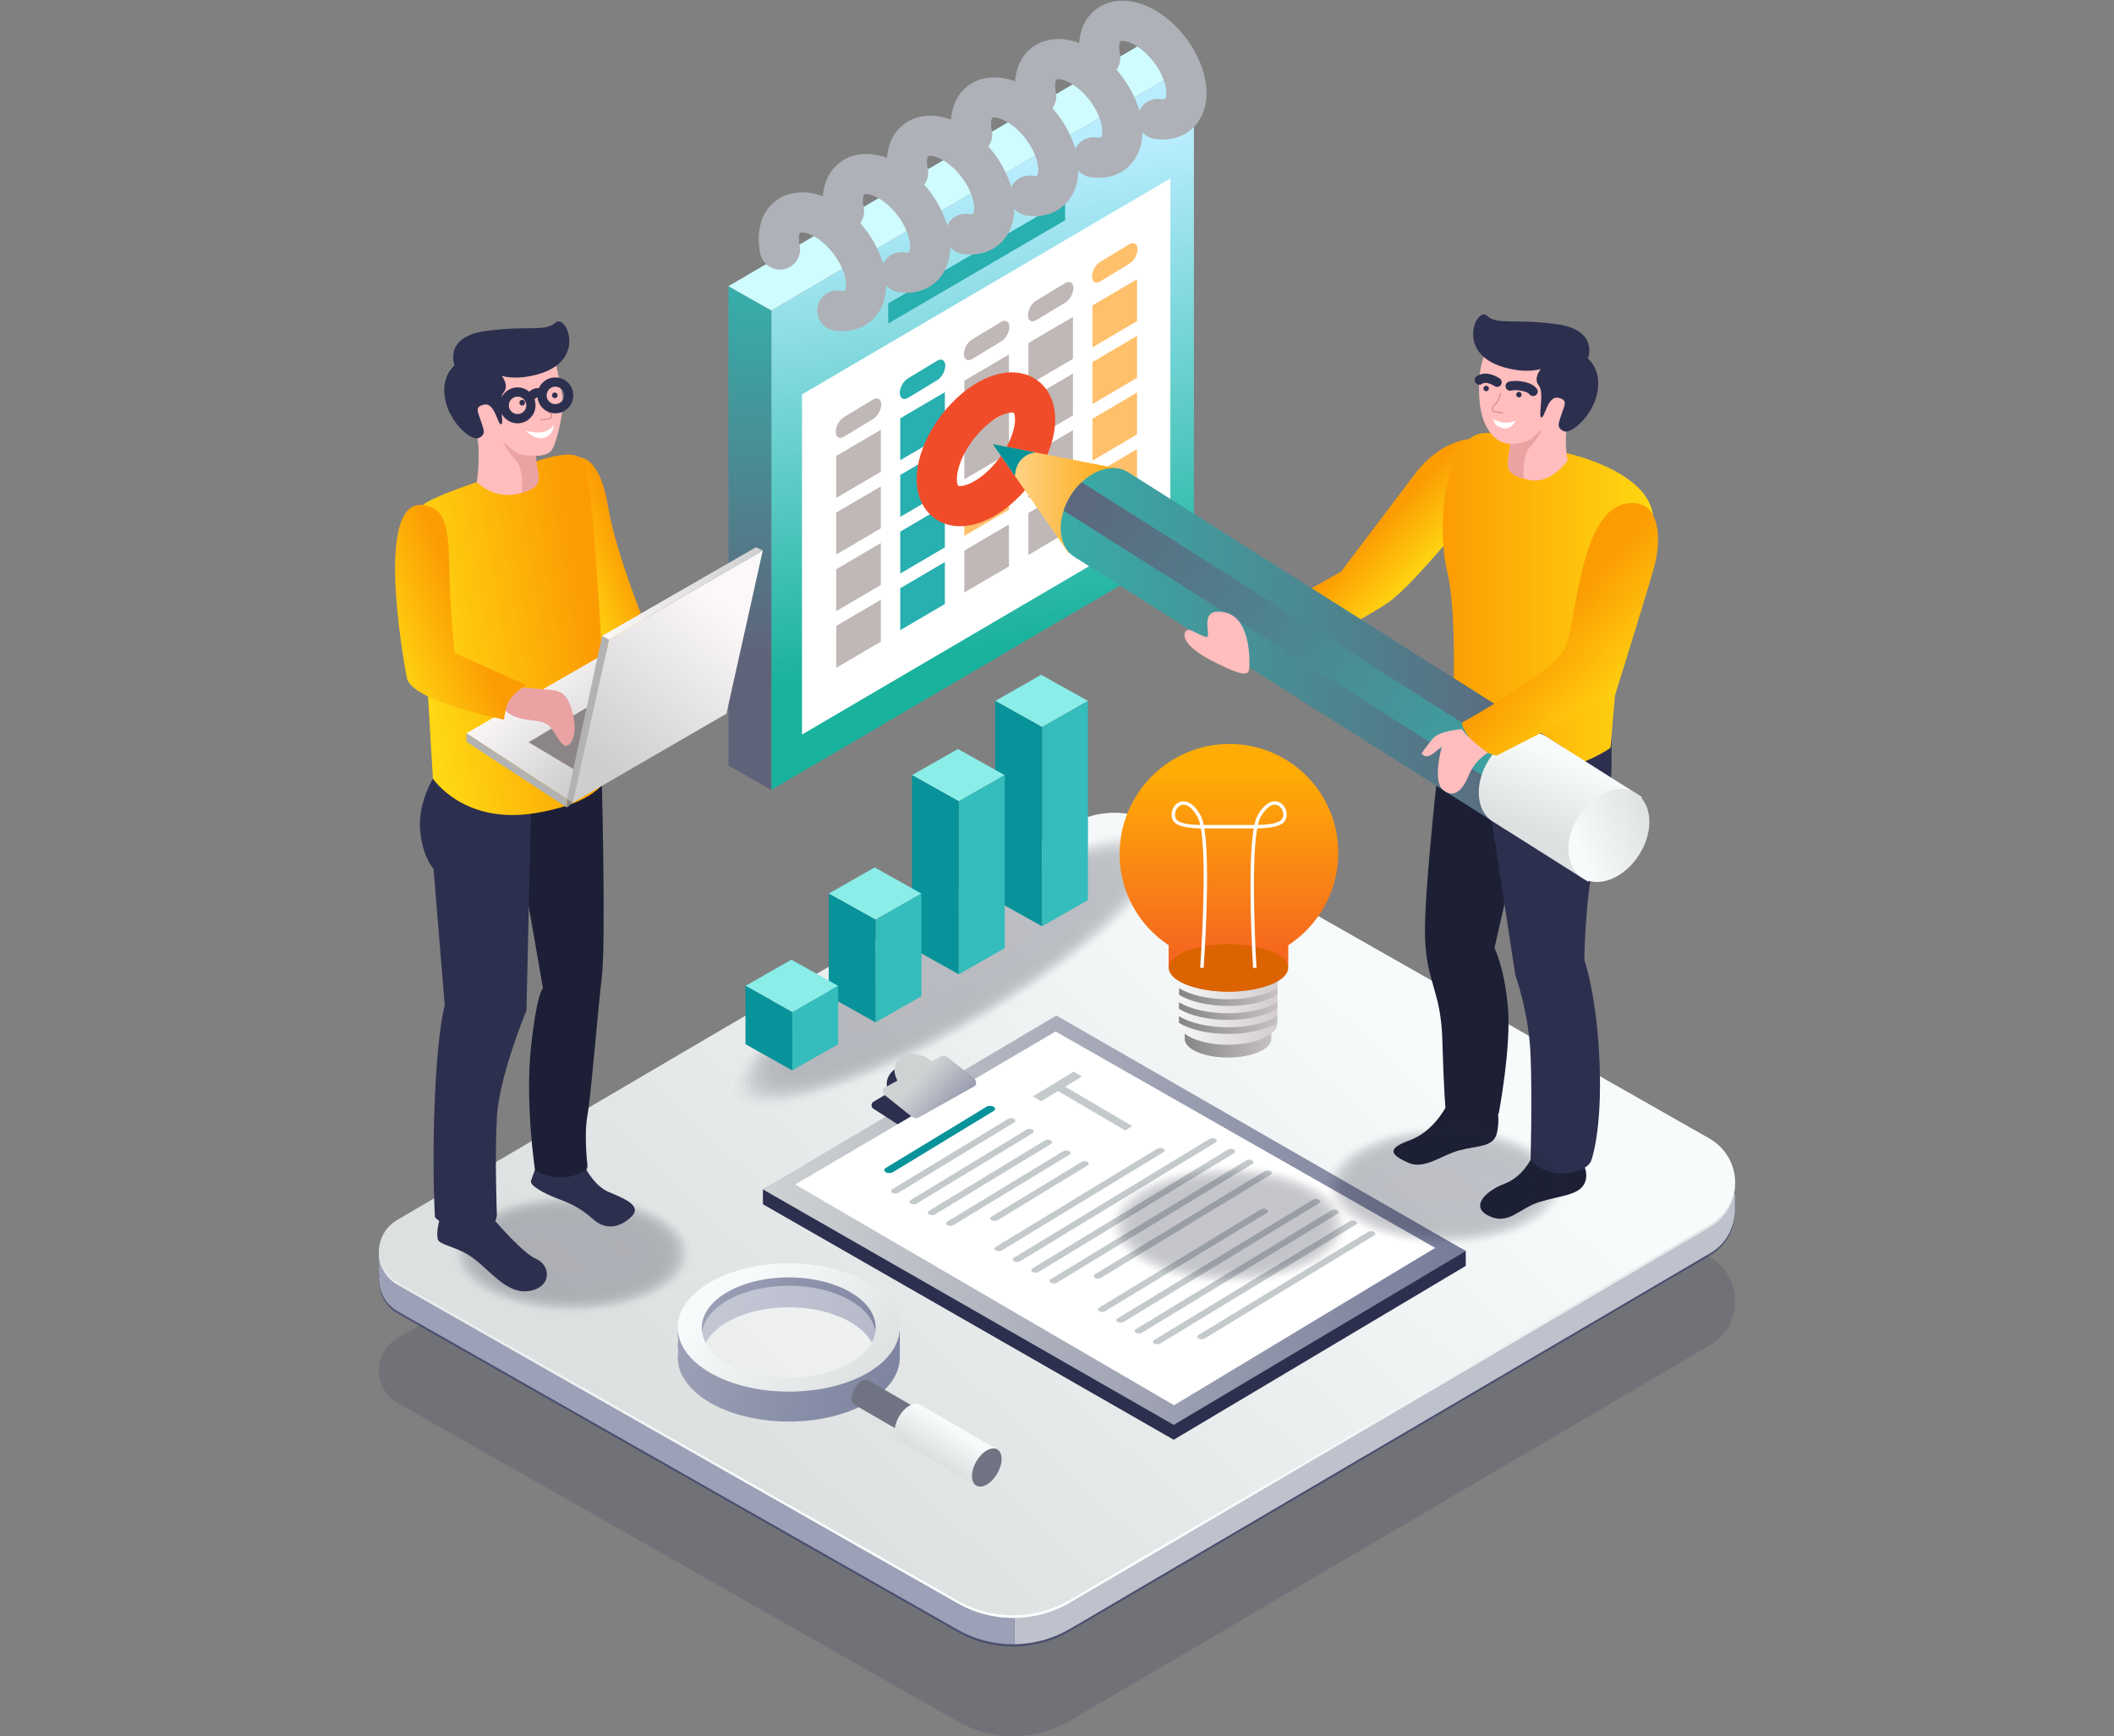 <?xml version="1.0" encoding="UTF-8"?>
<svg id="Layer_1" data-name="Layer 1" xmlns="http://www.w3.org/2000/svg" xmlns:xlink="http://www.w3.org/1999/xlink" viewBox="0 0 526 432">
  <rect x="0" y="0" width="526" height="432" fill="#808080" stroke="none"/>
  <defs>
    <style>
      .cls-1 {
        fill: #089299;
      }

      .cls-2 {
        fill: #525575;
      }

      .cls-3 {
        fill: #db6300;
      }

      .cls-4 {
        fill: url(#linear-gradient-2);
      }

      .cls-5 {
        opacity: .26;
      }

      .cls-5, .cls-6, .cls-7, .cls-8, .cls-9, .cls-10, .cls-11, .cls-12, .cls-13, .cls-14, .cls-15, .cls-16, .cls-17, .cls-18, .cls-19, .cls-20, .cls-21, .cls-22, .cls-23, .cls-24, .cls-25, .cls-26, .cls-27, .cls-28, .cls-29, .cls-30, .cls-31, .cls-32 {
        fill: #1d2035;
      }

      .cls-33, .cls-34 {
        fill: #fff;
      }

      .cls-35 {
        fill: url(#linear-gradient-17);
      }

      .cls-36 {
        fill: #8c8587;
      }

      .cls-37 {
        fill: url(#linear-gradient-15);
      }

      .cls-6 {
        opacity: .85;
      }

      .cls-7 {
        opacity: .89;
      }

      .cls-8 {
        opacity: .81;
      }

      .cls-38 {
        fill: url(#linear-gradient-18);
      }

      .cls-39, .cls-40 {
        fill: #2d2f4f;
      }

      .cls-41 {
        fill: url(#linear-gradient-28);
      }

      .cls-42 {
        fill: url(#linear-gradient-14);
      }

      .cls-43 {
        stroke: #aeb1b7;
      }

      .cls-43, .cls-44, .cls-45, .cls-46, .cls-47 {
        fill: none;
      }

      .cls-43, .cls-44, .cls-47 {
        stroke-linecap: round;
        stroke-linejoin: round;
      }

      .cls-43, .cls-47 {
        stroke-width: 10px;
      }

      .cls-48 {
        fill: url(#linear-gradient-20);
      }

      .cls-49 {
        fill: url(#linear-gradient-6);
      }

      .cls-50 {
        fill: #707482;
      }

      .cls-9 {
        opacity: 0;
      }

      .cls-51 {
        fill: #b2b2b2;
      }

      .cls-10 {
        opacity: .67;
      }

      .cls-52 {
        fill: #bfb8b6;
      }

      .cls-11 {
        opacity: .59;
      }

      .cls-12 {
        opacity: .96;
      }

      .cls-40 {
        opacity: .17;
      }

      .cls-13 {
        opacity: .93;
      }

      .cls-53 {
        fill: #eaa2a2;
      }

      .cls-14 {
        opacity: .56;
      }

      .cls-54 {
        fill: url(#linear-gradient-11);
      }

      .cls-34 {
        opacity: .42;
      }

      .cls-15 {
        opacity: .37;
      }

      .cls-16 {
        opacity: .11;
      }

      .cls-17 {
        opacity: .19;
      }

      .cls-18 {
        opacity: .63;
      }

      .cls-55 {
        fill: url(#linear-gradient-10);
      }

      .cls-19 {
        opacity: .44;
      }

      .cls-56 {
        fill: #cffcff;
      }

      .cls-20 {
        opacity: .33;
      }

      .cls-57 {
        fill: url(#linear-gradient-16);
      }

      .cls-21 {
        opacity: .7;
      }

      .cls-58 {
        fill: #c4cacc;
      }

      .cls-59 {
        fill: #dd9292;
      }

      .cls-22 {
        opacity: .74;
      }

      .cls-60 {
        fill: #35bcbc;
      }

      .cls-44, .cls-46 {
        stroke: #2d2f4f;
        stroke-width: 2.3px;
      }

      .cls-61 {
        fill: url(#linear-gradient-21);
      }

      .cls-62 {
        fill: #28afaf;
      }

      .cls-63 {
        opacity: .26;
      }

      .cls-64 {
        fill: url(#linear-gradient-25);
      }

      .cls-23 {
        opacity: .15;
      }

      .cls-65 {
        fill: url(#linear-gradient-5);
      }

      .cls-66 {
        fill: #8aede8;
      }

      .cls-24 {
        opacity: .41;
      }

      .cls-25 {
        opacity: .22;
      }

      .cls-26 {
        opacity: .07;
      }

      .cls-67 {
        fill: #9ca1b7;
      }

      .cls-68 {
        fill: url(#linear-gradient-7);
      }

      .cls-27 {
        opacity: .3;
      }

      .cls-69 {
        fill: url(#linear-gradient-24);
      }

      .cls-70 {
        fill: url(#linear-gradient-9);
      }

      .cls-71 {
        fill: url(#linear-gradient-22);
      }

      .cls-72 {
        fill: #1c1f35;
      }

      .cls-73 {
        fill: url(#linear-gradient-3);
      }

      .cls-74 {
        fill: #ffbdbd;
      }

      .cls-75 {
        fill: url(#linear-gradient);
      }

      .cls-76 {
        fill: url(#linear-gradient-27);
      }

      .cls-77 {
        fill: #bec2cc;
      }

      .cls-78 {
        fill: #4a4d5a;
      }

      .cls-46 {
        stroke-miterlimit: 10;
      }

      .cls-29 {
        opacity: .48;
      }

      .cls-79 {
        fill: #ffc06c;
      }

      .cls-80 {
        fill: url(#linear-gradient-29);
      }

      .cls-81 {
        fill: url(#linear-gradient-30);
      }

      .cls-82 {
        fill: url(#linear-gradient-23);
      }

      .cls-83 {
        fill: url(#linear-gradient-19);
      }

      .cls-84 {
        fill: url(#linear-gradient-4);
      }

      .cls-85 {
        fill: url(#linear-gradient-8);
      }

      .cls-47 {
        stroke: #f14c2a;
      }

      .cls-30 {
        opacity: .78;
      }

      .cls-31 {
        opacity: .04;
      }

      .cls-86 {
        fill: url(#linear-gradient-12);
      }

      .cls-87 {
        fill: url(#linear-gradient-13);
      }

      .cls-88 {
        fill: url(#linear-gradient-26);
      }

      .cls-32 {
        opacity: .52;
      }
    </style>
    <linearGradient id="linear-gradient" x1="2232.25" y1="375.85" x2="2099.35" y2="233.88" gradientTransform="translate(2427.64) rotate(-180) scale(1 -1)" gradientUnits="userSpaceOnUse">
      <stop offset="0" stop-color="#dde0e0"/>
      <stop offset="1" stop-color="#f8fbfb"/>
    </linearGradient>
    <linearGradient id="linear-gradient-2" x1="2164.64" y1="281.64" x2="2164.64" y2="386.68" gradientTransform="translate(2427.64) rotate(-180) scale(1 -1)" gradientUnits="userSpaceOnUse">
      <stop offset="0" stop-color="#dde0e0"/>
      <stop offset="1" stop-color="#fcffff"/>
    </linearGradient>
    <linearGradient id="linear-gradient-3" x1="189.83" y1="303.61" x2="364.71" y2="303.61" gradientUnits="userSpaceOnUse">
      <stop offset="0" stop-color="#cfd2d3"/>
      <stop offset="1" stop-color="#767b99"/>
    </linearGradient>
    <linearGradient id="linear-gradient-4" x1="228.9" y1="268.31" x2="242.56" y2="280.6" xlink:href="#linear-gradient-3"/>
    <linearGradient id="linear-gradient-5" x1="171.48" y1="327.08" x2="237.01" y2="347.69" gradientUnits="userSpaceOnUse">
      <stop offset="0" stop-color="#9ca1b7"/>
      <stop offset="1" stop-color="#767b99"/>
    </linearGradient>
    <linearGradient id="linear-gradient-6" x1="213.1" y1="348.33" x2="184.63" y2="317.85" gradientTransform="matrix(1, 0, 0, 1, 0, 0)" xlink:href="#linear-gradient"/>
    <linearGradient id="linear-gradient-7" x1="232.12" y1="362.82" x2="237.01" y2="355.34" gradientTransform="matrix(1, 0, 0, 1, 0, 0)" xlink:href="#linear-gradient"/>
    <linearGradient id="linear-gradient-8" x1="254.08" y1="160.31" x2="233.44" y2="43.6" gradientUnits="userSpaceOnUse">
      <stop offset="0" stop-color="#19b29c"/>
      <stop offset=".99" stop-color="#b8edff"/>
    </linearGradient>
    <linearGradient id="linear-gradient-9" x1="186.58" y1="75.17" x2="186.58" y2="163.78" gradientUnits="userSpaceOnUse">
      <stop offset="0" stop-color="#38aca8"/>
      <stop offset="1" stop-color="#5f637a"/>
    </linearGradient>
    <linearGradient id="linear-gradient-10" x1="338.06" y1="135.91" x2="349.88" y2="147.31" gradientUnits="userSpaceOnUse">
      <stop offset="0" stop-color="#fc9c03"/>
      <stop offset=".99" stop-color="#ffd712"/>
    </linearGradient>
    <linearGradient id="linear-gradient-11" x1="358.99" y1="149.74" x2="411.38" y2="149.74" xlink:href="#linear-gradient-10"/>
    <linearGradient id="linear-gradient-12" x1="246.99" y1="124.1" x2="279.2" y2="124.1" gradientUnits="userSpaceOnUse">
      <stop offset="0" stop-color="#ffdc9f"/>
      <stop offset="1" stop-color="#fea509"/>
    </linearGradient>
    <linearGradient id="linear-gradient-13" x1="263.93" y1="161.71" x2="388.85" y2="161.71" xlink:href="#linear-gradient-9"/>
    <linearGradient id="linear-gradient-14" x1="387.94" y1="205.52" x2="261.09" y2="114.36" xlink:href="#linear-gradient-9"/>
    <linearGradient id="linear-gradient-15" x1="1156.05" y1="619.27" x2="1173.92" y2="619.27" gradientTransform="translate(999.86 1360.41) rotate(-90) scale(1 -1)" gradientUnits="userSpaceOnUse">
      <stop offset="0" stop-color="#ffac06"/>
      <stop offset=".99" stop-color="#ed3333"/>
    </linearGradient>
    <linearGradient id="linear-gradient-16" x1="383.61" y1="208.08" x2="391.04" y2="189.41" gradientTransform="matrix(1, 0, 0, 1, 0, 0)" xlink:href="#linear-gradient"/>
    <linearGradient id="linear-gradient-17" x1="412.35" y1="203.08" x2="392.7" y2="210.94" gradientTransform="translate(362.11 -241.57) rotate(57.7)" xlink:href="#linear-gradient"/>
    <linearGradient id="linear-gradient-18" x1="386.55" y1="154.21" x2="407.65" y2="172.57" xlink:href="#linear-gradient-10"/>
    <linearGradient id="linear-gradient-19" x1="2223.51" y1="258.15" x2="2245.07" y2="258.15" gradientTransform="translate(2541.04 -1.61) rotate(-180) scale(1 -1) skewX(.26)" gradientUnits="userSpaceOnUse">
      <stop offset="0" stop-color="#c7c2c2"/>
      <stop offset="1" stop-color="#868585"/>
    </linearGradient>
    <linearGradient id="linear-gradient-20" x1="2222.04" y1="254.01" x2="2246.53" y2="254.01" gradientTransform="translate(2541.04 -1.61) rotate(-180) scale(1 -1) skewX(.26)" gradientUnits="userSpaceOnUse">
      <stop offset="0" stop-color="#d3cdcd"/>
      <stop offset=".99" stop-color="#f6f5f5"/>
    </linearGradient>
    <linearGradient id="linear-gradient-21" x1="305.78" y1="192.35" x2="305.78" y2="250.97" gradientUnits="userSpaceOnUse">
      <stop offset="0" stop-color="#ffac06"/>
      <stop offset="1" stop-color="#f25227"/>
    </linearGradient>
    <linearGradient id="linear-gradient-22" x1="2222.04" y1="250.12" x2="2246.53" y2="250.12" xlink:href="#linear-gradient-19"/>
    <linearGradient id="linear-gradient-23" x1="2222.05" y1="253.61" x2="2246.53" y2="253.61" xlink:href="#linear-gradient-19"/>
    <linearGradient id="linear-gradient-24" x1="2222.05" y1="257.1" x2="2246.53" y2="257.1" xlink:href="#linear-gradient-19"/>
    <linearGradient id="linear-gradient-25" x1="155.1" y1="135.76" x2="140.7" y2="141.42" xlink:href="#linear-gradient-10"/>
    <linearGradient id="linear-gradient-26" x1="147.21" y1="155.98" x2="104.88" y2="163.01" xlink:href="#linear-gradient-10"/>
    <linearGradient id="linear-gradient-27" x1="376.82" y1="189.66" x2="346.13" y2="150.41" gradientTransform="translate(526.3) rotate(-180) scale(1 -1)" gradientUnits="userSpaceOnUse">
      <stop offset="0" stop-color="#cecece"/>
      <stop offset=".99" stop-color="#fcf8f9"/>
    </linearGradient>
    <linearGradient id="linear-gradient-28" x1="377.04" y1="190.66" x2="396.42" y2="168.37" xlink:href="#linear-gradient-27"/>
    <linearGradient id="linear-gradient-29" x1="336.5" y1="147.64" x2="376.48" y2="147.64" xlink:href="#linear-gradient-27"/>
    <linearGradient id="linear-gradient-30" x1="115.81" y1="151.84" x2="94.56" y2="160.41" xlink:href="#linear-gradient-10"/>
  </defs>
  <g>
    <g>
      <path class="cls-2" d="m252.4,305.46v104.23c4.81-.07,9.58-1.35,13.83-3.84l159.24-93.44c3.98-2.32,5.98-6.26,6.19-10.3h.03v-4.37l-179.3,7.71Z"/>
      <path class="cls-2" d="m94.27,312.27v5.37h.14c-.41,3.53,1.07,7.19,4.56,9.2l139.32,79.22c4.39,2.49,9.27,3.7,14.11,3.63v-104.23s-158.14,6.81-158.14,6.81Z"/>
      <path class="cls-40" d="m266.24,428.16l159.22-93.43c8.44-4.95,8.36-17.18-.15-22.02l-137.69-78.3c-6.53-3.71-14.54-3.66-21.01.14l-167.74,98.42c-6.19,3.63-6.13,12.6.11,16.15l139.32,79.22c8.68,4.94,19.34,4.86,27.95-.19Z"/>
      <path class="cls-77" d="m252.4,304.9v104.23c4.81-.07,9.58-1.35,13.83-3.84l159.24-93.44c3.98-2.32,5.98-6.26,6.19-10.3h.03v-4.37l-179.3,7.71Z"/>
      <path class="cls-67" d="m94.27,311.71v5.37h.14c-.41,3.53,1.07,7.19,4.56,9.2l139.32,79.22c4.39,2.49,9.27,3.7,14.11,3.63v-104.23s-158.14,6.81-158.14,6.81Z"/>
      <path class="cls-75" d="m266.24,398.72l159.22-93.43c8.44-4.95,8.36-17.18-.15-22.02l-137.69-78.3c-6.53-3.71-14.54-3.66-21.01.14l-167.74,98.42c-6.19,3.63-6.13,12.6.11,16.15l139.32,79.22c8.68,4.94,19.34,4.86,27.95-.19Z"/>
      <path class="cls-4" d="m98.97,319.05l139.32,79.22c8.68,4.94,19.34,4.86,27.95-.19l159.22-93.43c4.08-2.39,6.17-6.49,6.27-10.62.1,4.35-1.99,8.74-6.27,11.26l-159.22,93.43c-8.61,5.05-19.27,5.13-27.95.19l-139.32-79.22c-3.25-1.85-4.82-5.16-4.7-8.43.1,3.06,1.67,6.07,4.7,7.79Z"/>
    </g>
    <g>
      <g class="cls-63">
        <ellipse class="cls-9" cx="236.94" cy="241.08" rx="63.68" ry="15.48" transform="translate(-89.71 154.13) rotate(-30.59)"/>
        <ellipse class="cls-31" cx="236.94" cy="241.08" rx="62.56" ry="15.1" transform="translate(-89.71 154.13) rotate(-30.59)"/>
        <ellipse class="cls-26" cx="236.94" cy="241.08" rx="61.43" ry="14.71" transform="translate(-89.71 154.13) rotate(-30.59)"/>
        <ellipse class="cls-16" cx="236.94" cy="241.08" rx="60.3" ry="14.33" transform="translate(-89.71 154.13) rotate(-30.59)"/>
        <ellipse class="cls-23" cx="236.94" cy="241.08" rx="59.18" ry="13.95" transform="translate(-89.71 154.13) rotate(-30.59)"/>
        <ellipse class="cls-17" cx="236.94" cy="241.08" rx="58.05" ry="13.56" transform="translate(-89.71 154.13) rotate(-30.59)"/>
        <ellipse class="cls-25" cx="236.94" cy="241.08" rx="56.93" ry="13.18" transform="translate(-89.71 154.13) rotate(-30.59)"/>
        <ellipse class="cls-5" cx="236.94" cy="241.08" rx="55.8" ry="12.79" transform="translate(-89.71 154.13) rotate(-30.59)"/>
        <ellipse class="cls-27" cx="236.94" cy="241.08" rx="54.67" ry="12.41" transform="translate(-89.71 154.13) rotate(-30.59)"/>
        <ellipse class="cls-20" cx="236.94" cy="241.08" rx="53.55" ry="12.03" transform="translate(-89.71 154.13) rotate(-30.59)"/>
        <ellipse class="cls-15" cx="236.94" cy="241.08" rx="52.42" ry="11.64" transform="translate(-89.71 154.13) rotate(-30.59)"/>
        <ellipse class="cls-24" cx="236.94" cy="241.08" rx="51.29" ry="11.26" transform="translate(-89.71 154.13) rotate(-30.59)"/>
        <ellipse class="cls-19" cx="236.94" cy="241.08" rx="50.17" ry="10.88" transform="translate(-89.71 154.13) rotate(-30.59)"/>
        <ellipse class="cls-29" cx="236.94" cy="241.08" rx="49.04" ry="10.49" transform="translate(-89.71 154.13) rotate(-30.59)"/>
        <ellipse class="cls-32" cx="236.94" cy="241.08" rx="47.92" ry="10.11" transform="translate(-89.71 154.13) rotate(-30.59)"/>
        <ellipse class="cls-14" cx="236.94" cy="241.08" rx="46.79" ry="9.72" transform="translate(-89.71 154.13) rotate(-30.59)"/>
        <ellipse class="cls-11" cx="236.94" cy="241.08" rx="45.66" ry="9.34" transform="translate(-89.71 154.13) rotate(-30.59)"/>
        <ellipse class="cls-18" cx="236.94" cy="241.08" rx="44.54" ry="8.96" transform="translate(-89.71 154.13) rotate(-30.59)"/>
        <ellipse class="cls-10" cx="236.94" cy="241.08" rx="43.41" ry="8.57" transform="translate(-89.71 154.13) rotate(-30.59)"/>
        <ellipse class="cls-21" cx="236.94" cy="241.08" rx="42.28" ry="8.19" transform="translate(-89.71 154.13) rotate(-30.59)"/>
        <ellipse class="cls-22" cx="236.94" cy="241.08" rx="41.16" ry="7.8" transform="translate(-89.71 154.13) rotate(-30.59)"/>
        <ellipse class="cls-30" cx="236.94" cy="241.08" rx="40.03" ry="7.42" transform="translate(-89.71 154.13) rotate(-30.59)"/>
        <ellipse class="cls-8" cx="236.94" cy="241.08" rx="38.91" ry="7.04" transform="translate(-89.71 154.13) rotate(-30.59)"/>
        <ellipse class="cls-6" cx="236.94" cy="241.08" rx="37.78" ry="6.65" transform="translate(-89.71 154.13) rotate(-30.59)"/>
        <ellipse class="cls-7" cx="236.94" cy="241.08" rx="36.65" ry="6.27" transform="translate(-89.71 154.13) rotate(-30.59)"/>
        <ellipse class="cls-13" cx="236.94" cy="241.08" rx="35.53" ry="5.89" transform="translate(-89.71 154.13) rotate(-30.59)"/>
        <ellipse class="cls-12" cx="236.94" cy="241.08" rx="34.4" ry="5.5" transform="translate(-89.71 154.13) rotate(-30.59)"/>
        <ellipse class="cls-28" cx="236.94" cy="241.08" rx="33.27" ry="5.12" transform="translate(-89.71 154.13) rotate(-30.59)"/>
      </g>
      <g>
        <g>
          <polygon class="cls-66" points="259.28 180.91 247.64 174.4 259.06 167.9 270.7 174.4 259.28 180.91"/>
          <polygon class="cls-60" points="270.7 174.4 259.28 180.91 259.28 230.48 270.7 223.97 270.7 174.4"/>
          <polygon class="cls-1" points="247.64 174.4 247.64 223.97 259.28 230.48 259.28 180.91 247.64 174.4"/>
        </g>
        <g>
          <polygon class="cls-66" points="238.56 199.38 226.93 192.87 238.35 186.36 249.99 192.87 238.56 199.38"/>
          <polygon class="cls-60" points="249.99 192.87 238.56 199.38 238.56 242.43 249.99 235.92 249.99 192.87"/>
          <polygon class="cls-1" points="226.93 192.87 226.93 235.92 238.56 242.43 238.56 199.38 226.93 192.87"/>
        </g>
        <g>
          <polygon class="cls-66" points="217.85 228.84 206.21 222.34 217.63 215.83 229.27 222.34 217.85 228.84"/>
          <polygon class="cls-60" points="229.27 222.34 217.85 228.84 217.85 254.38 229.27 247.87 229.27 222.34"/>
          <polygon class="cls-1" points="206.21 222.34 206.21 247.87 217.85 254.38 217.85 228.84 206.21 222.34"/>
        </g>
        <g>
          <polygon class="cls-66" points="197.13 251.8 185.49 245.3 196.91 238.79 208.55 245.3 197.13 251.8"/>
          <polygon class="cls-60" points="208.55 245.3 197.13 251.8 197.13 266.33 208.55 259.82 208.55 245.3"/>
          <polygon class="cls-1" points="185.49 245.3 185.49 259.82 197.13 266.33 197.13 251.8 185.49 245.3"/>
        </g>
      </g>
    </g>
    <g>
      <g>
        <polygon class="cls-39" points="262.85 256.38 189.83 295.95 189.83 299.64 292.04 358.24 364.71 314.98 364.71 311.28 262.85 256.38"/>
        <polygon class="cls-73" points="262.85 252.68 189.83 295.95 292.04 354.54 364.71 311.28 262.85 252.68"/>
        <path class="cls-39" d="m217.37,274.11l3.83-2.27c-.36-.64-.57-1.35-.57-2.1,0-2.81,2.85-5.09,6.36-5.09,1.61,0,3.08.48,4.2,1.27l2.51-1.49c.64-.38,1.45-.37,2.08.04l6.54,4.2c.73.47.71,1.54-.04,1.99l-16.18,9.59c-.63.37-1.41.36-2.03-.04l-6.74-4.33c-.65-.42-.64-1.38.03-1.77Z"/>
        <polygon class="cls-33" points="357.1 310.5 292.12 349.65 197.86 294.72 262.64 256.65 357.1 310.5"/>
        <path class="cls-84" d="m220.02,270.7l3.28-1.84c-.39-.7-.65-1.45-.72-2.21-.27-2.87,2.11-4.83,5.32-4.4,1.47.2,2.86.88,3.95,1.82l2.15-1.2c.55-.31,1.29-.19,1.9.3l6.38,5.1c.71.57.8,1.66.16,2.02l-13.85,7.76c-.54.3-1.26.19-1.85-.29l-6.57-5.25c-.64-.51-.71-1.48-.14-1.8Z"/>
      </g>
      <g>
        <path class="cls-1" d="m222.16,291.67l25.1-15.25c.47-.29.45-.76-.04-1.05h0c-.49-.29-1.28-.29-1.75,0l-25.1,15.25c-.47.29-.45.76.04,1.05h0c.49.29,1.28.29,1.75,0Z"/>
        <path class="cls-58" d="m223.51,296.8l28.86-17.53c.4-.24.38-.64-.04-.88h0c-.42-.24-1.08-.25-1.48,0l-28.86,17.53c-.4.24-.38.64.04.88h0c.42.25,1.08.25,1.48,0Z"/>
        <path class="cls-58" d="m228.08,299.49l28.86-17.53c.4-.24.38-.64-.04-.88h0c-.42-.25-1.08-.25-1.48,0l-28.86,17.53c-.4.24-.38.64.04.88h0c.42.24,1.08.25,1.48,0Z"/>
        <path class="cls-58" d="m232.64,302.17l28.86-17.53c.4-.24.38-.64-.04-.88h0c-.42-.24-1.08-.25-1.48,0l-28.86,17.53c-.4.24-.38.64.04.88h0c.42.24,1.08.25,1.48,0Z"/>
        <path class="cls-58" d="m237.2,304.85l28.86-17.53c.4-.24.38-.64-.04-.88h0c-.42-.24-1.08-.25-1.48,0l-28.86,17.53c-.4.24-.38.64.04.88h0c.42.24,1.08.25,1.48,0Z"/>
        <path class="cls-58" d="m248.21,303.61l22.41-13.62c.4-.24.38-.64-.04-.88h0c-.42-.24-1.08-.25-1.48,0l-22.41,13.62c-.4.24-.38.64.04.88h0c.42.24,1.08.25,1.48,0Z"/>
        <path class="cls-58" d="m249.26,311.13l40.23-24.44c.4-.24.38-.64-.04-.88h0c-.42-.24-1.08-.25-1.48,0l-40.23,24.44c-.4.24-.38.64.04.88h0c.42.24,1.08.25,1.48,0Z"/>
        <path class="cls-58" d="m253.82,313.81l48.66-29.56c.4-.24.38-.64-.04-.88h0c-.42-.24-1.08-.25-1.48,0l-48.66,29.56c-.4.24-.38.64.04.88h0c.42.24,1.08.25,1.48,0Z"/>
        <path class="cls-58" d="m258.39,316.49l48.66-29.56c.4-.24.38-.64-.04-.88h0c-.42-.24-1.08-.25-1.48,0l-48.66,29.56c-.4.24-.38.64.04.88h0c.42.24,1.08.25,1.48,0Z"/>
        <path class="cls-58" d="m262.95,319.17l48.66-29.56c.4-.24.38-.64-.04-.88h0c-.42-.25-1.08-.25-1.48,0l-48.66,29.56c-.4.24-.38.64.04.88h0c.42.25,1.08.25,1.48,0Z"/>
        <path class="cls-58" d="m273.96,317.94l42.21-25.65c.4-.24.38-.64-.04-.88h0c-.42-.25-1.08-.25-1.48,0l-42.21,25.65c-.4.24-.38.64.04.88h0c.42.24,1.08.25,1.48,0Z"/>
        <path class="cls-58" d="m274.99,326.25l40.23-24.44c.4-.24.38-.64-.04-.88h0c-.42-.24-1.08-.25-1.48,0l-40.23,24.44c-.4.24-.38.64.04.88h0c.42.24,1.08.25,1.48,0Z"/>
        <path class="cls-58" d="m279.56,328.93l48.66-29.56c.4-.24.38-.64-.04-.88h0c-.42-.24-1.08-.25-1.48,0l-48.66,29.56c-.4.24-.38.64.04.88h0c.42.24,1.08.25,1.48,0Z"/>
        <path class="cls-58" d="m284.12,331.61l48.66-29.56c.4-.24.38-.64-.04-.88h0c-.42-.24-1.08-.25-1.48,0l-48.66,29.56c-.4.24-.38.64.04.88h0c.42.24,1.08.25,1.48,0Z"/>
        <path class="cls-58" d="m288.69,334.29l48.66-29.56c.4-.24.38-.64-.04-.88h0c-.42-.25-1.08-.25-1.48,0l-48.66,29.56c-.4.24-.38.64.04.88h0c.42.25,1.08.25,1.48,0Z"/>
        <path class="cls-58" d="m299.7,333.06l42.21-25.65c.4-.24.38-.64-.04-.88h0c-.42-.24-1.08-.25-1.48,0l-42.21,25.65c-.4.24-.38.64.04.88h0c.42.24,1.08.25,1.48,0Z"/>
        <path class="cls-58" d="m281.76,280.2l-1.79,1.09-16.72-9.82-4.18,2.54-2.06-1.21,10.13-6.15,2.06,1.21-4.16,2.53,16.72,9.82Z"/>
      </g>
    </g>
    <g>
      <g>
        <path class="cls-65" d="m223.89,332c0-8.8-12.37-15.95-27.63-15.95-15.25,0-27.63,7.15-27.63,15.95,0,.49.04.96.12,1.44-.07.47-.12.95-.12,1.44s.04.96.12,1.44c-.07.47-.12.95-.12,1.44,0,8.8,12.38,15.95,27.63,15.95,14.95,0,27.1-6.85,27.6-15.39.03-.19.03-.37.03-.56v-5.76Zm-27.63,12.48c-10.22,0-18.78-4.1-21.04-9.6,2.26-5.5,10.82-9.6,21.04-9.6,10.23,0,18.79,4.1,21.04,9.6-2.25,5.5-10.8,9.6-21.04,9.6Z"/>
        <path class="cls-49" d="m196.26,314.36c-15.25,0-27.63,7.15-27.63,15.95s12.38,15.95,27.63,15.95,27.1-6.85,27.6-15.39c.03-.19.03-.37.03-.56,0-8.8-12.37-15.95-27.63-15.95Zm21.6,16.39c-.01.19-.03.39-.06.58-.89,6.42-10.18,11.47-21.54,11.47s-20.64-5.04-21.56-11.44c-.05-.34-.07-.69-.07-1.04,0-6.88,9.69-12.48,21.63-12.48,11.94,0,21.62,5.59,21.62,12.48,0,.15,0,.29-.02.44Z"/>
        <path class="cls-34" d="m217.81,331.32c-.89,6.42-10.18,11.47-21.54,11.47s-20.64-5.04-21.56-11.44c.92-6.4,10.22-11.44,21.56-11.44,11.32,0,20.61,5.03,21.54,11.42Z"/>
      </g>
      <g>
        <g>
          <path class="cls-50" d="m224.95,354.97c0-.07.02-.13.03-.2,0-.05.02-.09.03-.14,0-.04.02-.08.03-.13.01-.06.03-.12.05-.18.01-.03.02-.07.03-.1.02-.07.04-.13.07-.2,0-.03.02-.06.03-.08.03-.09.07-.18.11-.27,0,0,0-.02.01-.03.04-.08.07-.16.12-.24.01-.02.02-.05.04-.07.04-.08.08-.15.12-.23,0-.01.02-.03.02-.04.05-.09.1-.17.16-.26.02-.02.03-.05.05-.07.04-.06.08-.12.12-.18.02-.03.05-.06.07-.09.04-.05.07-.1.11-.14.03-.04.06-.08.1-.12.03-.04.06-.07.09-.11.05-.06.11-.12.17-.18.03-.03.05-.06.08-.08.11-.11.23-.21.35-.31.02-.02.04-.03.06-.05.13-.1.26-.19.39-.26.11-.06.21-.11.31-.16.03-.01.07-.03.1-.04.06-.02.12-.04.18-.06.04-.01.07-.02.11-.03.03,0,.07-.02.1-.02.04,0,.09-.02.13-.02.03,0,.05,0,.07,0,.05,0,.11,0,.16,0,.01,0,.03,0,.04,0,.06,0,.12.01.18.02.01,0,.03,0,.04.01.05.01.09.02.14.04.01,0,.03,0,.04.01.06.02.11.05.16.08l-13.03-7.57s0,0-.01,0c-.04-.02-.08-.04-.13-.06,0,0-.02,0-.02,0-.01,0-.03,0-.04-.01-.02,0-.04-.02-.07-.02-.02,0-.05-.01-.07-.02-.01,0-.03,0-.04-.01,0,0-.02,0-.02,0-.05,0-.1-.01-.15-.02,0,0,0,0,0,0-.02,0-.03,0-.04,0-.04,0-.08,0-.12,0-.01,0-.03,0-.04,0-.02,0-.05,0-.07,0-.02,0-.05,0-.07,0-.02,0-.04,0-.06.01-.03,0-.07.01-.1.02-.02,0-.04,0-.05.01-.02,0-.04.01-.06.02-.06.02-.12.04-.18.06-.02,0-.04.01-.06.02-.01,0-.02.01-.04.02-.1.04-.21.09-.31.16-.13.08-.26.17-.39.26-.02.02-.04.03-.06.05-.12.1-.24.2-.35.31,0,0-.02.02-.03.03-.02.02-.04.04-.05.06-.06.06-.11.12-.17.18-.02.02-.04.04-.05.06-.01.02-.03.03-.04.05-.03.04-.07.08-.1.12-.02.03-.04.05-.06.08-.02.02-.03.04-.05.07-.02.03-.05.06-.07.09-.02.02-.03.04-.05.06-.03.04-.05.08-.08.11-.02.02-.03.05-.05.07,0,.01-.01.02-.02.03-.04.07-.09.14-.13.21,0,0,0,0,0,.01,0,.01-.02.03-.02.04-.03.05-.06.1-.08.15-.01.02-.02.05-.04.07-.01.02-.03.05-.04.07-.01.02-.02.04-.03.07-.03.06-.06.12-.08.18,0,.01,0,.02-.01.03,0,0,0,0,0,0-.03.07-.06.15-.09.22,0,.01,0,.03-.01.04-.01.03-.02.06-.03.08-.01.04-.03.07-.04.11,0,.03-.02.06-.03.09-.01.03-.02.07-.03.1,0,.02-.01.04-.02.06-.01.04-.02.08-.03.11-.01.04-.02.09-.03.13,0,.01,0,.03-.01.04,0,.03,0,.06-.02.09-.01.07-.02.13-.03.2,0,.02,0,.04,0,.06,0,.02,0,.03,0,.05-.02.15-.03.29-.03.44,0,.79.28,1.34.73,1.6l13.03,7.57c-.45-.26-.73-.81-.73-1.6,0-.14.01-.29.03-.44,0-.04,0-.07.01-.11Z"/>
          <path class="cls-78" d="m227.39,351.21c1.38-.8,2.5-.16,2.5,1.43,0,1.58-1.11,3.51-2.49,4.31-1.38.8-2.5.16-2.5-1.43,0-1.58,1.11-3.51,2.49-4.31Z"/>
        </g>
        <g>
          <path class="cls-68" d="m241.91,366.47c.01-.1.03-.2.05-.29.01-.07.02-.13.04-.2.01-.06.03-.13.05-.19.02-.09.04-.18.07-.26.01-.05.03-.1.05-.15.03-.1.06-.2.1-.29.01-.04.03-.08.04-.12.05-.14.1-.27.16-.41,0-.01.01-.03.02-.04.05-.12.11-.24.17-.36.02-.04.04-.07.06-.11.06-.11.12-.22.18-.33.01-.02.02-.04.04-.06.07-.13.15-.25.23-.38.02-.04.05-.07.07-.11.06-.09.12-.18.18-.26.03-.05.07-.09.1-.14.05-.07.11-.14.17-.21.05-.06.09-.12.14-.17.05-.05.09-.11.14-.16.08-.09.16-.18.25-.26.04-.04.08-.08.12-.12.17-.16.34-.32.52-.46.03-.02.06-.05.09-.07.19-.14.38-.28.58-.39.16-.09.31-.16.46-.23.05-.02.1-.04.14-.06.09-.03.17-.06.26-.09.05-.02.11-.03.16-.05.05-.01.1-.02.15-.03.07-.01.13-.02.2-.03.04,0,.07,0,.11-.01.08,0,.16,0,.24,0,.02,0,.04,0,.06,0,.09,0,.18.02.27.03.02,0,.04,0,.06.01.07.02.14.04.2.06.02,0,.04.01.06.02.08.03.16.07.24.11l-19.26-11.19s-.01,0-.02-.01c-.06-.03-.12-.06-.19-.09-.01,0-.02,0-.04-.01-.02,0-.04-.01-.06-.02-.03-.01-.06-.02-.1-.03-.03-.01-.07-.02-.11-.02-.02,0-.04-.01-.06-.01-.01,0-.02,0-.03,0-.07-.01-.15-.02-.22-.03,0,0,0,0,0,0-.02,0-.04,0-.06,0-.06,0-.12,0-.18,0-.02,0-.04,0-.06,0-.04,0-.07,0-.11.01-.03,0-.07,0-.1.01-.03,0-.06.01-.09.02-.05,0-.1.02-.15.03-.03,0-.05,0-.08.02-.03,0-.06.02-.08.03-.09.03-.17.06-.26.09-.03.01-.06.02-.09.03-.02,0-.04.02-.05.03-.15.07-.31.14-.46.23-.2.11-.39.25-.58.39-.03.02-.06.05-.1.07-.18.14-.35.29-.52.46-.01.01-.03.02-.04.04-.03.03-.05.06-.08.08-.08.08-.17.17-.25.26-.03.03-.05.05-.08.08-.02.02-.04.05-.06.08-.05.06-.1.12-.14.18-.03.04-.06.08-.09.11-.02.03-.05.07-.07.1-.03.05-.07.09-.1.14-.02.03-.05.06-.07.1-.04.05-.07.11-.11.17-.02.04-.05.07-.07.11,0,.01-.02.03-.03.04-.07.1-.13.21-.19.31,0,0,0,.01-.01.02-.01.02-.02.04-.04.06-.04.07-.09.15-.13.23-.02.04-.04.07-.05.11-.02.04-.04.07-.06.11-.02.03-.03.06-.05.1-.04.09-.08.17-.12.26,0,.02-.01.03-.02.05,0,0,0,0,0,.01-.05.11-.09.22-.14.33,0,.02-.01.04-.02.06-.02.04-.03.08-.04.12-.02.05-.04.11-.06.16-.01.04-.03.09-.04.13-.02.05-.03.1-.05.15,0,.03-.02.06-.03.09-.02.06-.03.11-.04.17-.02.06-.03.13-.05.19,0,.02-.01.04-.02.07,0,.05-.01.09-.02.14-.02.1-.04.2-.05.29,0,.03-.01.05-.01.08,0,.03,0,.05,0,.08-.03.22-.04.44-.04.65,0,1.16.41,1.98,1.08,2.37l19.26,11.19c-.66-.38-1.07-1.2-1.08-2.37,0-.21.02-.43.04-.65,0-.05.01-.1.02-.16Z"/>
          <path class="cls-50" d="m245.52,360.9c2.04-1.18,3.69-.23,3.7,2.11,0,2.34-1.64,5.19-3.68,6.37-2.04,1.18-3.69.23-3.7-2.11s1.64-5.19,3.68-6.37Z"/>
        </g>
      </g>
    </g>
    <g>
      <polygon class="cls-85" points="297.07 15.61 191.92 77.25 191.92 196.54 297.07 134.89 297.07 15.61"/>
      <polygon class="cls-70" points="181.24 71.22 191.92 77.25 191.92 196.54 181.24 190.5 181.24 71.22"/>
      <polygon class="cls-33" points="291.21 44.4 199.55 98.14 199.55 182.77 291.21 129.03 291.21 44.4"/>
      <polygon class="cls-56" points="286.38 9.57 297.07 15.61 191.92 77.25 181.24 71.22 286.38 9.57"/>
      <g>
        <path class="cls-79" d="m273.78,70l7.25-4.39c1.12-.68,2.02-2.32,2-3.64h0c-.02-1.33-.95-1.86-2.07-1.18l-7.25,4.39c-1.12.68-2.02,2.32-2,3.64h0c.02,1.33.95,1.86,2.07,1.18Z"/>
        <path class="cls-52" d="m257.84,79.66l7.25-4.39c1.12-.68,2.02-2.32,2-3.64h0c-.02-1.33-.95-1.86-2.07-1.18l-7.25,4.39c-1.12.68-2.02,2.32-2,3.64h0c.02,1.33.95,1.86,2.07,1.18Z"/>
        <path class="cls-52" d="m241.9,89.32l7.25-4.39c1.12-.68,2.02-2.32,2-3.64h0c-.02-1.33-.95-1.86-2.07-1.18l-7.25,4.39c-1.12.68-2.02,2.32-2,3.64h0c.02,1.33.95,1.86,2.07,1.18Z"/>
        <path class="cls-62" d="m225.96,98.98l7.25-4.39c1.12-.68,2.02-2.32,2-3.64h0c-.02-1.33-.95-1.86-2.07-1.18l-7.25,4.39c-1.12.68-2.02,2.32-2,3.64h0c.02,1.33.95,1.86,2.07,1.18Z"/>
        <path class="cls-52" d="m210.02,108.64l7.25-4.39c1.12-.68,2.02-2.32,2-3.64h0c-.02-1.33-.95-1.86-2.07-1.18l-7.25,4.39c-1.12.68-2.02,2.32-2,3.64h0c.02,1.33.95,1.86,2.07,1.18Z"/>
        <polygon class="cls-79" points="271.82 86.43 282.91 79.92 282.91 69.49 271.82 76 271.82 86.43"/>
        <polygon class="cls-52" points="255.88 95.8 266.97 89.28 266.97 78.85 255.88 85.36 255.88 95.8"/>
        <polygon class="cls-52" points="239.94 105.16 251.04 98.64 251.04 88.21 239.94 94.73 239.94 105.16"/>
        <polygon class="cls-62" points="224 114.52 235.1 108.01 235.1 97.57 224 104.09 224 114.52"/>
        <polygon class="cls-52" points="208.07 123.88 219.16 117.37 219.16 106.94 208.07 113.45 208.07 123.88"/>
        <polygon class="cls-79" points="271.82 100.53 282.91 94.01 282.91 83.58 271.82 90.09 271.82 100.53"/>
        <polygon class="cls-52" points="255.88 109.89 266.97 103.38 266.97 92.94 255.88 99.46 255.88 109.89"/>
        <polygon class="cls-52" points="239.94 119.25 251.04 112.74 251.04 102.3 239.94 108.82 239.94 119.25"/>
        <polygon class="cls-62" points="224 128.62 235.1 122.1 235.1 111.67 224 118.18 224 128.62"/>
        <polygon class="cls-52" points="208.07 137.98 219.16 131.46 219.16 121.03 208.07 127.54 208.07 137.98"/>
        <polygon class="cls-79" points="271.82 114.62 282.91 108.11 282.91 97.67 271.82 104.19 271.82 114.62"/>
        <polygon class="cls-52" points="255.88 123.98 266.97 117.47 266.97 107.04 255.88 113.55 255.88 123.98"/>
        <polygon class="cls-79" points="239.94 133.35 251.04 126.83 251.04 116.4 239.94 122.91 239.94 133.35"/>
        <polygon class="cls-62" points="224 142.71 235.1 136.19 235.1 125.76 224 132.28 224 142.71"/>
        <polygon class="cls-52" points="208.07 152.07 219.16 145.56 219.16 135.12 208.07 141.64 208.07 152.07"/>
        <polygon class="cls-79" points="271.82 128.72 282.91 122.2 282.91 111.77 271.82 118.28 271.82 128.72"/>
        <polygon class="cls-52" points="255.88 138.08 266.97 131.56 266.97 121.13 255.88 127.64 255.88 138.08"/>
        <polygon class="cls-52" points="239.94 147.44 251.04 140.92 251.04 130.49 239.94 137.01 239.94 147.44"/>
        <polygon class="cls-62" points="224 156.8 235.1 150.29 235.1 139.85 224 146.37 224 156.8"/>
        <polygon class="cls-52" points="208.07 166.17 219.16 159.65 219.16 149.22 208.07 155.73 208.07 166.17"/>
      </g>
      <polygon class="cls-62" points="265.02 49.81 265.02 54.8 221.01 80.49 221.01 75.5 265.02 49.81"/>
      <g>
        <path class="cls-43" d="m288.04,29.61c4.18.68,7.17-1.76,7.17-6.46,0-6-4.87-13.42-10.87-16.57-6-3.15-10.87-.84-10.87,5.16,0,.87.1,1.76.29,2.67"/>
        <path class="cls-43" d="m272.1,39.14c4.18.68,7.17-1.76,7.17-6.46,0-6-4.87-13.42-10.87-16.57-6-3.15-10.87-.84-10.87,5.16,0,.87.1,1.76.29,2.67"/>
        <path class="cls-43" d="m256.16,48.68c4.18.68,7.17-1.76,7.17-6.46,0-6-4.87-13.42-10.87-16.57-6-3.15-10.87-.84-10.87,5.16,0,.87.1,1.76.29,2.67"/>
        <path class="cls-43" d="m240.22,58.21c4.18.68,7.17-1.76,7.17-6.46,0-6-4.87-13.42-10.87-16.57-6-3.15-10.87-.84-10.87,5.16,0,.87.1,1.76.29,2.67"/>
        <path class="cls-43" d="m224.28,67.74c4.18.68,7.17-1.76,7.17-6.46,0-6-4.87-13.42-10.87-16.57-6-3.15-10.87-.84-10.87,5.16,0,.87.1,1.76.29,2.67"/>
        <path class="cls-43" d="m208.34,77.28c4.18.68,7.17-1.76,7.17-6.46,0-6-4.87-13.42-10.87-16.57-6-3.15-10.87-.84-10.87,5.16,0,.87.1,1.76.29,2.67"/>
      </g>
      <ellipse class="cls-47" cx="245.33" cy="111.81" rx="16.4" ry="8.98" transform="translate(7.8 239.36) rotate(-52.74)"/>
    </g>
    <g>
      <path class="cls-28" d="m359.65,275.6s-3.07,6.04-8.94,8.15c-5.87,2.11-4.59,3.58-.46,5.51,4.13,1.93,8.35-1.84,12.85-3.03,4.5-1.19,8.53-.73,9.36-4.31.83-3.58,0-6.31,0-6.31h-12.81Z"/>
      <path class="cls-28" d="m380.83,288.58s-2.13,4.34-6.54,5.99c-4.4,1.65-8.75,5.6-3.82,7.98,4.93,2.39,7.5-1.93,12.63-3.49,5.14-1.56,9.64-1.65,11.1-4.5,1.47-2.84-.83-5.99-.83-5.99h-12.55Z"/>
      <path class="cls-28" d="m358.65,183.83s-4.53,38.46-4.07,49.7c.45,11.24,3.95,12.97,4.3,25.31.35,12.34.77,16.76.77,16.76,0,0,.92,2.72,5.52,2.93,4.6.21,7.74-1.46,7.74-1.46,0,0,3.14-16.52,2.3-26.35-.84-9.83-3.35-14.85-3.35-14.85l10.62-46.64-23.84-5.39Z"/>
      <path class="cls-39" d="m369.03,190.14l8.01,52.5s3.35,9.14,3.79,19.85c.45,10.71,0,26.09,0,26.09,0,0,3.12,4.01,8.92,3.35,5.8-.67,6.24-3.35,6.24-3.35,0,0,2.68-7.14,2.01-24.09-.67-16.95-3.79-25.65-3.79-25.65,0,0,.21-20.71,3.9-29.53,3.68-8.83,2.78-25.48,2.78-25.48l-31.86,6.31Z"/>
      <path class="cls-55" d="m365.57,109.23s-7.21.43-13.37,8.52c-6.16,8.09-18.49,24.46-18.49,24.46l-27.92,15.79s5.39-.19,7.51,3.85c2.12,4.04,2.31,4.79,2.31,4.79,0,0,24.65-13.01,30.04-16.89,5.39-3.88,16.75-17.75,16.75-17.75l3.16-22.77Z"/>
      <path class="cls-54" d="m389.75,112.74s23.1,4.88,21.56,17.97c-1.54,13.1-7.89,26.28-8.85,35.93-.96,9.65-1.73,19.42-1.73,19.42,0,0-11.75,8.72-26,4.68-14.25-4.04-13.48-8.54-13.48-8.54,0,0,1.73-27.85-1.16-39.98-2.89-12.13-.13-33.44,8.73-34.41,8.86-.96,20.92,4.94,20.92,4.94Z"/>
      <g>
        <polygon class="cls-86" points="279.2 116.79 246.99 110.5 265.97 137.71 279.2 116.79"/>
        <path class="cls-87" d="m266.45,123.25c-.79,1.24-1.38,2.53-1.8,3.81-1.55,4.74-.6,9.43,2.68,11.51l108.18,68.4,13.34-21.09-108.18-68.4c-3.28-2.07-7.93-.91-11.55,2.51-.99.92-1.89,2.02-2.67,3.26Z"/>
        <path class="cls-42" d="m266.45,123.25c-.79,1.24-1.38,2.53-1.8,3.81l115.8,73.21,4.47-7.07-115.8-73.21c-.99.92-1.89,2.02-2.67,3.26Z"/>
        <ellipse class="cls-37" cx="380.63" cy="195.44" rx="12.48" ry="8.94" transform="translate(12.03 412.73) rotate(-57.7)"/>
        <g>
          <path class="cls-57" d="m384.69,183.25l23.85,15.08-13.34,21.1-23.85-15.08c-4.17-2.64-4.57-9.5-.89-15.32,3.68-5.83,10.05-8.41,14.22-5.77Z"/>
          <ellipse class="cls-35" cx="400.32" cy="207.89" rx="12.48" ry="8.94" transform="translate(10.68 435.16) rotate(-57.7)"/>
        </g>
        <path class="cls-1" d="m257.7,112.59s-4.79.19-5.17,5.85l-5.54-7.95,10.71,2.09Z"/>
      </g>
      <path class="cls-38" d="m404.31,125.36c8.43-1.71,9.48,7.9,7.2,15.97-2.28,8.07-9.65,31.62-9.65,31.62l-29.5,15.08s-4.29-.72-6.79-4.41c-2.5-3.69-1.62-3.94-1.62-3.94,0,0,22.99-12.56,25.62-18.7s3.51-33.34,14.74-35.62Z"/>
      <path class="cls-74" d="m363.79,181.43s-5.56.28-7.33,2.41c-1.77,2.13-2.73,3.59-2.73,3.59,0,0,.84,1.68,2.95,0l2.1-1.68s-2.43,8.41.2,10.73c2.63,2.32,4.91.31,6.48-3.58s4.75-5.56,4.75-5.56c0,0-5.51-4.03-6.42-5.92Z"/>
      <path class="cls-74" d="m310.85,166.09s.9-12.4-6.23-13.75c-7.13-1.35-2.55,6.71-4.68,6.11-2.12-.6-4.05-2.45-4.91-1.39-.85,1.07-.43,3.84,6.93,7.57,7.36,3.73,8.85,3.64,8.88,1.45Z"/>
      <g>
        <path class="cls-74" d="m372.01,85.01s-4.29,1.53-3.99,12.88c.2,7.42,2.89,10.21,4.33,11.35,1.44,1.14,3.44,1.22,3.44,1.22l-.61,4.38s-.61,3.25,5.1,4.55c5.7,1.3,9.77-4.81,9.77-4.81,0,0-1.01-4.72-.02-9.24.98-4.52,2.01-15.94-2.58-18.51-4.59-2.57-15.43-1.83-15.43-1.83Z"/>
        <path class="cls-53" d="m375.79,110.46s3.67.11,5.54-1.56c1.88-1.67,2.44-2.11,2.44-2.11,0,0-1,2.21-3.09,4.44-2.09,2.23-1.55,7.86-1.55,7.86,0,0-4.29-.84-3.96-3.54s.61-5.08.61-5.08Z"/>
        <path class="cls-39" d="m377.26,98.11c-.04.37.22.71.59.76s.71-.22.76-.59c.04-.37-.22-.71-.59-.76s-.71.22-.76.59Z"/>
        <path class="cls-39" d="m369.14,96.45c-.12.36.07.74.43.86.36.12.74-.07.86-.43.12-.36-.07-.74-.43-.86-.36-.12-.74.07-.86.43Z"/>
        <path class="cls-33" d="m377.13,104.67s-1.6.8-3.39.42c-1.8-.38-2.2-.88-2.2-.88,0,0,.06,1.78,2.33,2.3s3.27-1.85,3.27-1.85Z"/>
        <path class="cls-59" d="m372.16,102.69s.05,0,.07,0c1.29.12,1.73.21,1.73.21l.07-.33s-.46-.09-1.78-.22c-.31-.03-.69-.12-.78-.4-.1-.31.17-.82.71-1.29,1.03-.91,1.34-2.73,1.35-2.81l-.33-.05s-.3,1.78-1.24,2.61c-.65.58-.95,1.19-.8,1.65.08.24.32.54.99.63Z"/>
        <path class="cls-44" d="m375.76,96.07s1.36-.42,3.69.19c1.58.41,2.01,1.14,2.01,1.14"/>
        <path class="cls-44" d="m372.5,95.12s-2.54-1.83-4.42-.55"/>
      </g>
    </g>
    <g class="cls-63">
      <ellipse class="cls-9" cx="305.78" cy="304.78" rx="30.36" ry="15.48"/>
      <ellipse class="cls-31" cx="305.78" cy="304.78" rx="29.82" ry="15.1"/>
      <ellipse class="cls-26" cx="305.78" cy="304.78" rx="29.29" ry="14.71"/>
      <ellipse class="cls-16" cx="305.78" cy="304.78" rx="28.75" ry="14.33"/>
      <ellipse class="cls-23" cx="305.78" cy="304.78" rx="28.21" ry="13.95"/>
      <ellipse class="cls-17" cx="305.78" cy="304.78" rx="27.68" ry="13.56"/>
      <ellipse class="cls-25" cx="305.78" cy="304.78" rx="27.14" ry="13.18"/>
      <ellipse class="cls-5" cx="305.78" cy="304.78" rx="26.6" ry="12.79"/>
      <ellipse class="cls-27" cx="305.78" cy="304.78" rx="26.07" ry="12.41"/>
      <ellipse class="cls-20" cx="305.78" cy="304.78" rx="25.53" ry="12.03"/>
      <ellipse class="cls-15" cx="305.78" cy="304.78" rx="24.99" ry="11.64"/>
      <ellipse class="cls-24" cx="305.78" cy="304.78" rx="24.46" ry="11.26"/>
      <ellipse class="cls-19" cx="305.78" cy="304.78" rx="23.92" ry="10.88"/>
      <ellipse class="cls-29" cx="305.78" cy="304.78" rx="23.38" ry="10.49"/>
      <ellipse class="cls-32" cx="305.78" cy="304.78" rx="22.84" ry="10.11"/>
      <ellipse class="cls-14" cx="305.78" cy="304.78" rx="22.31" ry="9.72"/>
      <ellipse class="cls-11" cx="305.78" cy="304.78" rx="21.77" ry="9.34"/>
      <ellipse class="cls-18" cx="305.78" cy="304.78" rx="21.23" ry="8.96"/>
      <ellipse class="cls-10" cx="305.78" cy="304.78" rx="20.7" ry="8.57"/>
      <ellipse class="cls-21" cx="305.78" cy="304.78" rx="20.16" ry="8.19"/>
      <ellipse class="cls-22" cx="305.78" cy="304.78" rx="19.62" ry="7.8"/>
      <ellipse class="cls-30" cx="305.78" cy="304.78" rx="19.09" ry="7.42"/>
      <ellipse class="cls-8" cx="305.78" cy="304.78" rx="18.55" ry="7.04"/>
      <ellipse class="cls-6" cx="305.78" cy="304.78" rx="18.01" ry="6.65"/>
      <ellipse class="cls-7" cx="305.78" cy="304.78" rx="17.48" ry="6.27"/>
      <ellipse class="cls-13" cx="305.78" cy="304.78" rx="16.94" ry="5.89"/>
      <ellipse class="cls-12" cx="305.78" cy="304.78" rx="16.4" ry="5.5"/>
      <ellipse class="cls-28" cx="305.78" cy="304.78" rx="15.86" ry="5.12"/>
    </g>
    <g class="cls-63">
      <ellipse class="cls-9" cx="142.39" cy="311.84" rx="30.36" ry="15.48"/>
      <ellipse class="cls-31" cx="142.39" cy="311.84" rx="29.82" ry="15.1"/>
      <ellipse class="cls-26" cx="142.39" cy="311.84" rx="29.29" ry="14.71"/>
      <ellipse class="cls-16" cx="142.39" cy="311.84" rx="28.75" ry="14.33"/>
      <ellipse class="cls-23" cx="142.39" cy="311.84" rx="28.21" ry="13.95"/>
      <ellipse class="cls-17" cx="142.39" cy="311.84" rx="27.68" ry="13.56"/>
      <ellipse class="cls-25" cx="142.39" cy="311.84" rx="27.14" ry="13.18"/>
      <ellipse class="cls-5" cx="142.39" cy="311.84" rx="26.6" ry="12.79"/>
      <ellipse class="cls-27" cx="142.39" cy="311.84" rx="26.07" ry="12.41"/>
      <ellipse class="cls-20" cx="142.39" cy="311.84" rx="25.53" ry="12.03"/>
      <ellipse class="cls-15" cx="142.39" cy="311.84" rx="24.99" ry="11.64"/>
      <ellipse class="cls-24" cx="142.39" cy="311.84" rx="24.46" ry="11.26"/>
      <ellipse class="cls-19" cx="142.39" cy="311.84" rx="23.92" ry="10.88"/>
      <ellipse class="cls-29" cx="142.39" cy="311.84" rx="23.38" ry="10.49"/>
      <ellipse class="cls-32" cx="142.39" cy="311.84" rx="22.84" ry="10.11"/>
      <ellipse class="cls-14" cx="142.39" cy="311.84" rx="22.31" ry="9.72"/>
      <ellipse class="cls-11" cx="142.39" cy="311.84" rx="21.77" ry="9.34"/>
      <ellipse class="cls-18" cx="142.39" cy="311.84" rx="21.23" ry="8.96"/>
      <ellipse class="cls-10" cx="142.39" cy="311.84" rx="20.7" ry="8.57"/>
      <ellipse class="cls-21" cx="142.39" cy="311.84" rx="20.16" ry="8.19"/>
      <ellipse class="cls-22" cx="142.39" cy="311.84" rx="19.62" ry="7.8"/>
      <ellipse class="cls-30" cx="142.39" cy="311.84" rx="19.09" ry="7.42"/>
      <ellipse class="cls-8" cx="142.39" cy="311.84" rx="18.55" ry="7.04"/>
      <ellipse class="cls-6" cx="142.39" cy="311.84" rx="18.01" ry="6.65"/>
      <ellipse class="cls-7" cx="142.39" cy="311.84" rx="17.48" ry="6.27"/>
      <ellipse class="cls-13" cx="142.39" cy="311.84" rx="16.94" ry="5.89"/>
      <ellipse class="cls-12" cx="142.39" cy="311.84" rx="16.4" ry="5.5"/>
      <ellipse class="cls-28" cx="142.39" cy="311.84" rx="15.86" ry="5.12"/>
    </g>
    <g class="cls-63">
      <ellipse class="cls-9" cx="359.54" cy="295.03" rx="30.36" ry="15.48"/>
      <ellipse class="cls-31" cx="359.54" cy="295.03" rx="29.82" ry="15.1"/>
      <ellipse class="cls-26" cx="359.54" cy="295.03" rx="29.29" ry="14.71"/>
      <ellipse class="cls-16" cx="359.54" cy="295.03" rx="28.75" ry="14.33"/>
      <ellipse class="cls-23" cx="359.54" cy="295.03" rx="28.21" ry="13.95"/>
      <ellipse class="cls-17" cx="359.54" cy="295.03" rx="27.68" ry="13.56"/>
      <ellipse class="cls-25" cx="359.54" cy="295.03" rx="27.14" ry="13.18"/>
      <ellipse class="cls-5" cx="359.54" cy="295.03" rx="26.6" ry="12.79"/>
      <ellipse class="cls-27" cx="359.54" cy="295.03" rx="26.07" ry="12.41"/>
      <ellipse class="cls-20" cx="359.54" cy="295.03" rx="25.53" ry="12.03"/>
      <ellipse class="cls-15" cx="359.54" cy="295.03" rx="24.99" ry="11.64"/>
      <ellipse class="cls-24" cx="359.54" cy="295.03" rx="24.46" ry="11.26"/>
      <ellipse class="cls-19" cx="359.54" cy="295.03" rx="23.92" ry="10.88"/>
      <ellipse class="cls-29" cx="359.54" cy="295.03" rx="23.38" ry="10.49"/>
      <ellipse class="cls-32" cx="359.54" cy="295.03" rx="22.84" ry="10.11"/>
      <ellipse class="cls-14" cx="359.54" cy="295.03" rx="22.31" ry="9.72"/>
      <ellipse class="cls-11" cx="359.54" cy="295.03" rx="21.77" ry="9.34"/>
      <ellipse class="cls-18" cx="359.54" cy="295.03" rx="21.23" ry="8.96"/>
      <ellipse class="cls-10" cx="359.54" cy="295.03" rx="20.7" ry="8.57"/>
      <ellipse class="cls-21" cx="359.54" cy="295.03" rx="20.16" ry="8.19"/>
      <ellipse class="cls-22" cx="359.54" cy="295.03" rx="19.62" ry="7.8"/>
      <ellipse class="cls-30" cx="359.54" cy="295.03" rx="19.09" ry="7.42"/>
      <ellipse class="cls-8" cx="359.54" cy="295.03" rx="18.55" ry="7.04"/>
      <ellipse class="cls-6" cx="359.54" cy="295.03" rx="18.01" ry="6.65"/>
      <ellipse class="cls-7" cx="359.54" cy="295.03" rx="17.48" ry="6.27"/>
      <ellipse class="cls-13" cx="359.54" cy="295.03" rx="16.94" ry="5.89"/>
      <ellipse class="cls-12" cx="359.54" cy="295.03" rx="16.4" ry="5.5"/>
      <ellipse class="cls-28" cx="359.54" cy="295.03" rx="15.86" ry="5.12"/>
    </g>
    <g>
      <path class="cls-45" d="m322.08,236.71c-.17-.17-.34-.34-.51-.51"/>
      <path class="cls-83" d="m294.78,258.21h.03c-.02.09-.03.19-.03.29-.01,2.56,4.8,4.64,10.75,4.64s10.79-2.08,10.8-4.64c0-.1-.01-.2-.03-.29h.03l.05-9.14c-2.36,1.47-6.32,2.44-10.79,2.44s-8.41-.97-10.76-2.44l-.05,9.14Z"/>
      <path class="cls-48" d="m293.33,254.35h.03c-.02.1-.04.21-.04.33-.01,2.91,5.45,5.27,12.22,5.27s12.25-2.36,12.27-5.27c0-.12-.02-.23-.03-.33h.03l.05-10.39c-2.69,1.67-7.18,2.77-12.26,2.77s-9.56-1.1-12.23-2.77l-.05,10.39Z"/>
      <path class="cls-61" d="m278.58,212.37c-.05,9.55,4.82,17.95,12.21,22.82l-.02,4.73h.04c-.02.13-.04.26-.04.4,0,1.35.96,2.61,2.62,3.65,2.67,1.67,7.15,2.77,12.23,2.77s9.57-1.1,12.26-2.77c1.66-1.04,2.65-2.29,2.65-3.65,0-.14-.02-.27-.04-.4h.04l.02-4.73c7.45-4.87,12.39-13.27,12.44-22.82.08-15.05-12.05-27.26-27.07-27.26s-27.27,12.21-27.34,27.26Z"/>
      <path class="cls-71" d="m305.6,248.64c5.08,0,9.57-1.1,12.26-2.77v1.65c-2.69,1.67-7.19,2.77-12.26,2.77s-9.56-1.1-12.23-2.77v-1.65c2.68,1.67,7.16,2.77,12.24,2.77Z"/>
      <path class="cls-82" d="m305.58,252.13c5.08,0,9.57-1.1,12.26-2.77v1.65c-2.69,1.67-7.19,2.77-12.26,2.77s-9.56-1.1-12.23-2.77v-1.65c2.68,1.67,7.16,2.77,12.24,2.77Z"/>
      <path class="cls-69" d="m305.57,255.61c5.08,0,9.57-1.1,12.26-2.77v1.65c-2.69,1.67-7.19,2.77-12.26,2.77s-9.56-1.1-12.23-2.77v-1.65c2.68,1.67,7.16,2.77,12.24,2.77Z"/>
      <ellipse class="cls-3" cx="305.66" cy="240.84" rx="14.85" ry="5.9"/>
      <path class="cls-33" d="m292.74,205.03c1.25.78,3.62,1.05,6.07,1.09,1.62,9.42-.16,34.4-.18,34.68l.85.06c.08-1.16,1.78-25.03.18-34.74,2.46-.01,9.84-.01,12.3,0-1.7,9.71-.24,33.58-.17,34.74l.85-.06c-.02-.28-1.54-25.27.17-34.68,2.45-.04,4.83-.31,6.08-1.09.98-.61,1.44-1.76,1.19-3.01-.27-1.37-1.26-2.42-2.47-2.62-.93-.14-2.77.11-4.69,3.49-.31.55-.58,1.36-.8,2.38-2.03,0-10.59,0-12.62,0-.21-1.01-.46-1.83-.77-2.38-1.89-3.38-3.73-3.63-4.65-3.49-1.21.19-2.21,1.24-2.5,2.62-.26,1.25.19,2.4,1.16,3.01Zm20.24.24c.19-.83.41-1.49.68-1.96,1.14-2.01,2.38-3.09,3.53-3.09.09,0,.19,0,.28.02.85.13,1.58.93,1.78,1.94.18.9-.12,1.69-.81,2.12-1.09.68-3.21.92-5.46.96Zm-20.57-3.08c.21-1.01.95-1.81,1.8-1.94.09-.01.19-.02.28-.02,1.15,0,2.38,1.08,3.5,3.09.26.46.47,1.13.66,1.96-2.25-.04-4.37-.28-5.45-.96-.68-.42-.97-1.22-.78-2.12Z"/>
    </g>
    <g>
      <path class="cls-72" d="m149.76,195.34s1,39.2,0,47.57c-1,8.37-2.68,29.45-3.59,34.58-.92,5.13,0,12.43,0,12.43,0,0,.43,2.88-5.51,3.73-5.94.86-7.56-2.61-7.56-2.61,0,0-2.48-16.79-.97-30.57,1.51-13.78,2.97-14.59,2.97-14.59l-8.48-48.63,23.15-1.92Z"/>
      <path class="cls-39" d="m132.12,202.48l-1.13,48.93s-6.82,16.36-7.36,26.62c-.54,10.27,0,24.31,0,24.31,0,0-.27,4.59-5.67,4.86s-9.73-4.32-9.73-4.32c0,0-.81-12.7,0-30.26.81-17.56,2.43-22.42,2.43-22.42l-2.79-34.04s-2.68-2.7-3.32-9.46c-.64-6.75,3.17-12.96,3.17-12.96,0,0,12.08,10.44,24.39,8.73Z"/>
      <path class="cls-64" d="m144.41,113.88s4.83-.35,6.87,12.12c2.05,12.47,10.73,33.12,10.73,33.12,0,0-26.74,4.67-26.93,4.11-.19-.56,9.32-49.35,9.32-49.35Z"/>
      <path class="cls-88" d="m129.32,116.51s13.22-6.33,16.01-1.68c2.79,4.65,5.96,77.43,5.96,77.43,0,0-.19,7.07-18.06,10.05-17.87,2.98-25.5-8.56-25.5-8.56,0,0-4.1-64.96-2.98-67.57,1.12-2.61,24.57-9.68,24.57-9.68Z"/>
      <path class="cls-39" d="m145.91,291.05s2.19,4.13,5.5,5.52,8.36,3.31,5.92,5.92c-2.44,2.61-6.27,4.01-9.76.87-3.48-3.14-6.5-4.25-9.17-5.26-2.67-1.01-6.74-3.09-6.27-4.31.47-1.23.96-2.75.96-2.75,0,0,5.74,4.4,12.82,0Z"/>
      <path class="cls-39" d="m123.25,303.84s6.9,8.06,10.21,9.45,4.12,6.62-1.34,7.84c-5.46,1.22-9.48-4.18-13.83-7.67-4.35-3.48-9.05-3.48-9.4-5.23-.35-1.74.38-4.4.38-4.4,0,0,7.77,5.53,13.97,0Z"/>
      <g>
        <polygon class="cls-76" points="180.75 177.58 142.5 199.74 151.54 159.12 189.8 136.95 180.75 177.58"/>
        <polygon class="cls-41" points="142.5 199.74 116.05 182.44 150.8 162.47 142.5 199.74"/>
        <polygon class="cls-51" points="151.54 159.12 149.82 158.22 141.08 198.82 142.5 199.74 151.54 159.12"/>
        <polygon class="cls-80" points="189.8 136.95 151.54 159.12 149.82 158.22 188.11 136.16 189.8 136.95"/>
        <polygon class="cls-51" points="141.08 198.82 116.05 182.44 116.05 184.56 141.08 200.94 141.08 198.82"/>
        <polygon class="cls-36" points="141.08 200.94 142.5 199.74 141.08 198.82 141.08 200.94"/>
        <polygon class="cls-36" points="145.98 176.07 131.53 184.68 142.69 191.37 145.98 176.07"/>
      </g>
      <path class="cls-81" d="m105.2,125.66c6.3.71,6.44,7.04,6.63,17.09.19,10.05,1.3,19.73,1.3,19.73l17.87,8s-4.1,2.42-4.84,5.03c-.74,2.61-.74,3.54-.74,3.54,0,0-23.08-4.47-24.2-10.42-1.12-5.96-7.85-44.3,3.98-42.97Z"/>
      <path class="cls-53" d="m125.81,176.83s1.3,1.6,4.81,2.15c3.51.55,5.2.42,6.61,2.3,1.4,1.88,2.56,4.64,3.86,4.26,1.3-.38,2.65-3.44,1.41-8.14-1.24-4.7-2.8-5.51-5.62-5.76-2.82-.25-6.77-.57-6.77-.57,0,0-3.84,2.11-4.3,5.75Z"/>
      <g>
        <path class="cls-74" d="m138.19,90.15s1.9,7.6,1.86,10.32c-.03,2.72-1.65,10.76-3.13,11.93-1.49,1.17-3.76,1.01-3.76,1.01l.84,4.79s.63,3.36-5.27,4.71c-5.9,1.35-10.09-2.94-10.09-2.94,0,0,1.03-6.92.02-11.6-1.02-4.67-2.08-16.49,2.67-19.15,4.75-2.65,16.87.92,16.87.92Z"/>
        <path class="cls-39" d="m134,93.09c-5.9,1.67-9.18.41-9.18.41,0,0,1.97,2.34.5,4.11-1.47,1.77.24,7.79-.63,7.96-.87.16-1.55-5.41-4.16-4.9-2.62.51-1.56,1.88-.91,3.98.65,2.1,1.5,3.39-.47,4.32-1.97.93-7.44-4.07-8.43-9.8-.99-5.74,2.38-8.23,2.38-8.23,0,0-2.84-7.1,7.7-8.57,10.54-1.47,14.82.3,17.41-2.1,2.59-2.4,7.98,9.36-4.21,12.81Z"/>
        <path class="cls-53" d="m133.32,113.3s-3.75.48-5.69-1.25c-1.94-1.73-2.52-2.18-2.52-2.18,0,0,1.03,2.29,3.19,4.59,2.16,2.3,1.6,8.13,1.6,8.13,0,0,4.44-.87,4.1-3.66-.34-2.79-.68-5.62-.68-5.62Z"/>
        <path class="cls-39" d="m130.63,100.11c.05.39-.23.74-.61.78-.39.05-.73-.23-.78-.61-.05-.39.23-.74.61-.78.39-.05.73.23.78.61Z"/>
        <path class="cls-39" d="m138.74,98.28c.05.39-.23.74-.61.78-.39.05-.74-.23-.78-.61-.05-.39.23-.74.61-.78.39-.05.74.23.78.61Z"/>
        <path class="cls-33" d="m130.77,107.15s2.91.88,4.71.26c1.79-.63,2.36-1.73,2.36-1.73,0,0-.04,2.37-2.3,3.21-2.25.84-4.77-1.73-4.77-1.73Z"/>
        <path class="cls-59" d="m136.35,104.46s-.05,0-.08,0c-1.34.12-1.79.22-1.79.22l-.08-.34s.48-.1,1.84-.22c.32-.03.71-.13.81-.42.11-.33-.18-.85-.73-1.34-1.07-.94-1.38-2.83-1.39-2.91l.34-.06s.31,1.84,1.28,2.7c.68.6.99,1.23.83,1.71-.08.25-.33.56-1.03.65Z"/>
        <g>
          <circle class="cls-46" cx="128.78" cy="100.86" r="3.32"/>
          <circle class="cls-46" cx="138.18" cy="98.39" r="3.32" transform="translate(-27.29 135.72) rotate(-48.17)"/>
          <path class="cls-46" d="m131.68,99.24s1.22-2.28,3.21-1.27"/>
        </g>
      </g>
    </g>
  </g>
  <path class="cls-39" d="m374.2,91.39c5.9,1.67,9.18.41,9.18.41,0,0-1.97,2.34-.5,4.11,1.47,1.77-.24,7.79.63,7.96.87.16,1.55-5.41,4.16-4.9,2.62.51,1.56,1.88.91,3.98-.65,2.1-1.5,3.39.47,4.32,1.97.93,7.44-4.07,8.43-9.8.99-5.74-2.38-8.23-2.38-8.23,0,0,2.84-7.1-7.7-8.57-10.54-1.47-14.82.3-17.41-2.1-2.59-2.4-7.98,9.36,4.21,12.81Z"/>
</svg>